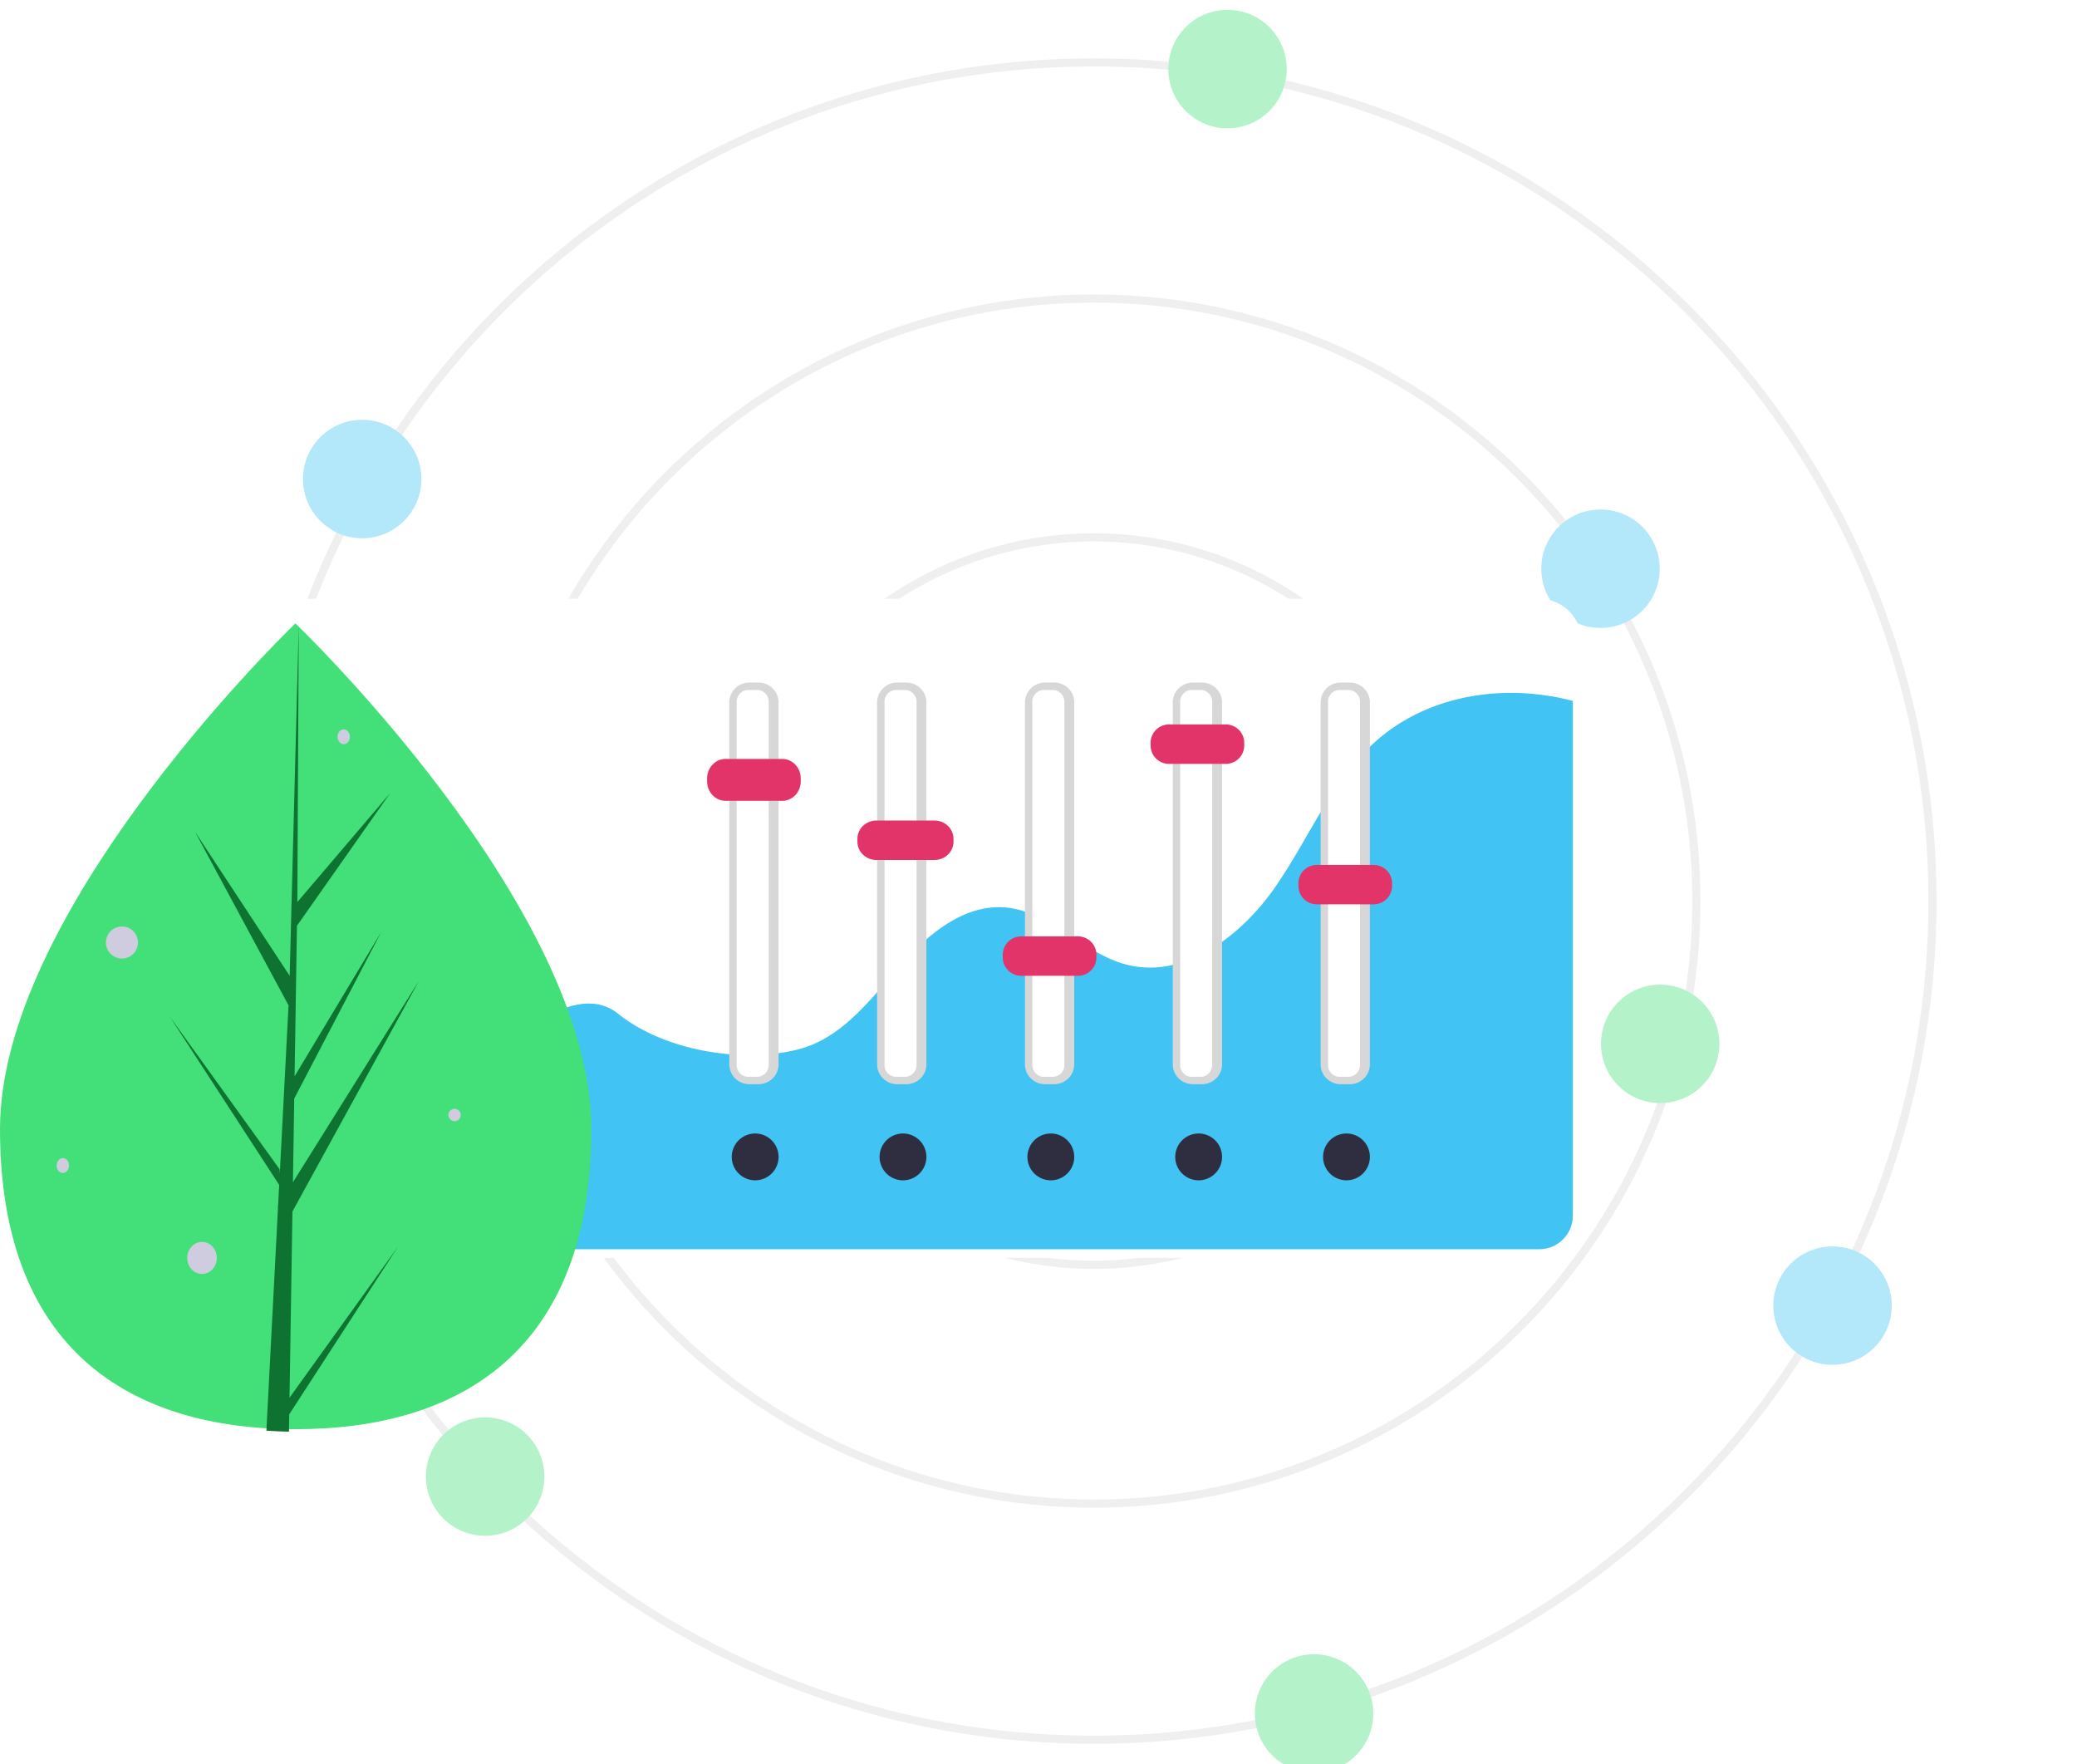 <svg width="843" height="716" fill="none" xmlns="http://www.w3.org/2000/svg"><g opacity=".4" filter="url(#filter0_i)"><path d="M445 703.679c-188.58 0-342-153.421-342-342.001 0-188.579 153.42-342 342-342s342 153.421 342 342c0 188.58-153.42 342.001-342 342.001zm0-680.696c-186.757 0-338.696 151.938-338.696 338.695 0 186.758 151.939 338.697 338.696 338.697 186.757 0 338.696-151.939 338.696-338.697 0-186.757-151.939-338.695-338.696-338.695z" fill="#D7D7D7"/><path d="M445 607.853c-135.741 0-246.174-110.433-246.174-246.174 0-135.741 110.433-246.174 246.174-246.174 135.741 0 246.174 110.433 246.174 246.174 0 135.741-110.433 246.174-246.174 246.174zm0-489.044c-133.918 0-242.87 108.951-242.87 242.87 0 133.918 108.952 242.87 242.87 242.87s242.87-108.952 242.87-242.87c0-133.919-108.952-242.87-242.87-242.87z" fill="#D7D7D7"/><path d="M445 510.939a149.262 149.262 0 01-105.543-254.803 149.263 149.263 0 01229.648 22.618 149.262 149.262 0 0125.155 82.925A149.43 149.43 0 01445 510.939zm0-295.216a145.961 145.961 0 00-134.846 90.101 145.964 145.964 0 0031.64 159.061 145.95 145.95 0 00159.061 31.639 145.952 145.952 0 0090.101-134.845A146.123 146.123 0 00445 215.723z" fill="#D7D7D7"/><path d="M445 437.47c41.858 0 75.791-33.933 75.791-75.791S486.858 285.888 445 285.888s-75.791 33.933-75.791 75.791S403.142 437.47 445 437.47zM197.906 619.266c13.272 0 24.031-10.759 24.031-24.031 0-13.272-10.759-24.031-24.031-24.031-13.272 0-24.031 10.759-24.031 24.031 0 13.272 10.759 24.031 24.031 24.031zm3.304-206.521c13.273 0 24.032-10.76 24.032-24.032s-10.759-24.031-24.032-24.031c-13.272 0-24.031 10.759-24.031 24.031 0 13.272 10.759 24.032 24.031 24.032z" fill="#43DF78"/><path d="M650.602 250.832c13.272 0 24.031-10.76 24.031-24.032s-10.759-24.031-24.031-24.031c-13.272 0-24.031 10.759-24.031 24.031 0 13.272 10.759 24.032 24.031 24.032zm94.174 299.043c13.272 0 24.031-10.759 24.031-24.031 0-13.272-10.759-24.031-24.031-24.031-13.272 0-24.032 10.759-24.032 24.031 0 13.272 10.76 24.031 24.032 24.031z" fill="#41C3F3"/><path d="M674.834 443.654c13.272 0 24.031-10.76 24.031-24.032s-10.759-24.031-24.031-24.031c-13.272 0-24.031 10.759-24.031 24.031 0 13.272 10.759 24.032 24.031 24.032z" fill="#43DF78"/><path d="M147.995 214.433c13.272 0 24.031-10.76 24.031-24.032s-10.759-24.031-24.031-24.031c-13.272 0-24.031 10.759-24.031 24.031 0 13.272 10.759 24.032 24.031 24.032z" fill="#41C3F3"/><path d="M534.343 715.391c13.272 0 24.032-10.759 24.032-24.031 0-13.272-10.76-24.031-24.032-24.031s-24.031 10.759-24.031 24.031c0 13.272 10.759 24.031 24.031 24.031zM499.221 48.063c13.272 0 24.031-10.76 24.031-24.032S512.493 0 499.221 0c-13.272 0-24.031 10.76-24.031 24.031 0 13.272 10.759 24.032 24.031 24.032z" fill="#43DF78"/></g><path d="M624.757 510.462H22.119A17.138 17.138 0 015 493.343V260.119A17.137 17.137 0 0122.119 243h602.638c4.539.005 8.89 1.81 12.099 5.02a17.133 17.133 0 015.02 12.099v233.224a17.138 17.138 0 01-17.119 17.119z" fill="#fff"/><path d="M624.757 246.5H22.119A13.638 13.638 0 008.5 260.119v233.224a13.637 13.637 0 0013.619 13.619h602.638a13.637 13.637 0 0013.619-13.619V260.119a13.637 13.637 0 00-13.619-13.619z" fill="#fff"/><path d="M638.376 284.454v208.889a13.637 13.637 0 01-13.619 13.619H22.119A13.638 13.638 0 018.5 493.343v-22.641c2.35-9.653 11.687-18.054 21.867-20.429 13.662-3.183 27.817 1.269 41.163 5.61 13.338 4.341 27.57 8.665 41.172 5.226 39.478-9.95 31.999-19.012 71.298-29.609 23.016-6.205 48.385-34.896 67-20 18.615 14.887 50.409 20.32 73.46 14.234 16.879-4.46 28.403-19.467 39.843-32.652 11.44-13.184 26.455-26.318 43.845-24.795 18.207 1.592 31.451 18.675 49.156 23.204 23.28 5.941 46.296-11.466 60.042-31.171 13.738-19.705 22.872-43.061 40.695-59.157 21.288-19.228 52.408-24.037 80.335-16.709z" fill="#41C3F3"/><path d="M304.148 277a8.21 8.21 0 00-5.759 2.358A7.995 7.995 0 00296 285.04v146.92a7.995 7.995 0 002.389 5.682 8.21 8.21 0 005.759 2.358h3.704a8.21 8.21 0 005.759-2.358A7.995 7.995 0 00316 431.96V285.04a7.995 7.995 0 00-2.389-5.682 8.21 8.21 0 00-5.759-2.358h-3.704z" fill="#D7D7D7"/><path d="M303.694 280a4.66 4.66 0 00-3.317 1.398 4.807 4.807 0 00-1.377 3.371v147.462a4.807 4.807 0 001.377 3.371 4.66 4.66 0 003.317 1.398h3.612a4.66 4.66 0 003.317-1.398 4.807 4.807 0 001.377-3.371V284.769a4.807 4.807 0 00-1.377-3.371 4.66 4.66 0 00-3.317-1.398h-3.612z" fill="#fff"/><path d="M364.148 277a8.21 8.21 0 00-5.759 2.358A7.995 7.995 0 00356 285.04v146.92a7.995 7.995 0 002.389 5.682 8.21 8.21 0 005.759 2.358h3.704a8.21 8.21 0 005.759-2.358A7.995 7.995 0 00376 431.96V285.04a7.995 7.995 0 00-2.389-5.682 8.21 8.21 0 00-5.759-2.358h-3.704z" fill="#D7D7D7"/><path d="M363.694 280a4.66 4.66 0 00-3.317 1.398 4.807 4.807 0 00-1.377 3.371v147.462a4.807 4.807 0 001.377 3.371 4.66 4.66 0 003.317 1.398h3.612a4.66 4.66 0 003.317-1.398 4.807 4.807 0 001.377-3.371V284.769a4.807 4.807 0 00-1.377-3.371 4.66 4.66 0 00-3.317-1.398h-3.612z" fill="#fff"/><path d="M424.148 277a8.21 8.21 0 00-5.759 2.358A7.995 7.995 0 00416 285.04v146.92a7.995 7.995 0 002.389 5.682 8.21 8.21 0 005.759 2.358h3.704a8.21 8.21 0 005.759-2.358A7.995 7.995 0 00436 431.96V285.04a7.995 7.995 0 00-2.389-5.682 8.21 8.21 0 00-5.759-2.358h-3.704z" fill="#D7D7D7"/><path d="M423.694 280a4.66 4.66 0 00-3.317 1.398 4.807 4.807 0 00-1.377 3.371v147.462a4.807 4.807 0 001.377 3.371 4.66 4.66 0 003.317 1.398h3.612a4.66 4.66 0 003.317-1.398 4.807 4.807 0 001.377-3.371V284.769a4.807 4.807 0 00-1.377-3.371 4.66 4.66 0 00-3.317-1.398h-3.612z" fill="#fff"/><path d="M484.148 277a8.21 8.21 0 00-5.759 2.358A7.995 7.995 0 00476 285.04v146.92a7.995 7.995 0 002.389 5.682 8.21 8.21 0 005.759 2.358h3.704a8.21 8.21 0 005.759-2.358A7.995 7.995 0 00496 431.96V285.04a7.995 7.995 0 00-2.389-5.682 8.21 8.21 0 00-5.759-2.358h-3.704z" fill="#D7D7D7"/><path d="M483.694 280a4.66 4.66 0 00-3.317 1.398 4.807 4.807 0 00-1.377 3.371v147.462a4.807 4.807 0 001.377 3.371 4.66 4.66 0 003.317 1.398h3.612a4.66 4.66 0 003.317-1.398 4.807 4.807 0 001.377-3.371V284.769a4.807 4.807 0 00-1.377-3.371 4.66 4.66 0 00-3.317-1.398h-3.612z" fill="#fff"/><path d="M544.148 277a8.21 8.21 0 00-5.759 2.358A7.995 7.995 0 00536 285.04v146.92a7.995 7.995 0 002.389 5.682 8.21 8.21 0 005.759 2.358h3.704a8.21 8.21 0 005.759-2.358A7.995 7.995 0 00556 431.96V285.04a7.995 7.995 0 00-2.389-5.682 8.21 8.21 0 00-5.759-2.358h-3.704z" fill="#D7D7D7"/><path d="M543.694 280a4.66 4.66 0 00-3.317 1.398 4.807 4.807 0 00-1.377 3.371v147.462a4.807 4.807 0 001.377 3.371 4.66 4.66 0 003.317 1.398h3.612a4.66 4.66 0 003.317-1.398 4.807 4.807 0 001.377-3.371V284.769a4.807 4.807 0 00-1.377-3.371 4.66 4.66 0 00-3.317-1.398h-3.612z" fill="#fff"/><path d="M317.515 325h-23.03c-1.985-.002-3.887-.835-5.29-2.314-1.404-1.48-2.193-3.486-2.195-5.579v-1.214c.002-2.093.791-4.099 2.195-5.579 1.403-1.479 3.305-2.312 5.29-2.314h23.03c1.985.002 3.887.835 5.29 2.314 1.404 1.48 2.193 3.486 2.195 5.579v1.214c-.002 2.093-.791 4.099-2.195 5.579-1.403 1.479-3.305 2.312-5.29 2.314zm61.803 24h-23.636a7.83 7.83 0 01-5.43-2.178 7.315 7.315 0 01-2.252-5.251v-1.142a7.315 7.315 0 012.252-5.251 7.83 7.83 0 015.43-2.178h23.636a7.83 7.83 0 015.43 2.178 7.315 7.315 0 012.252 5.251v1.142a7.315 7.315 0 01-2.252 5.251 7.83 7.83 0 01-5.43 2.178zm58.197 47h-23.03a7.522 7.522 0 01-5.29-2.178 7.406 7.406 0 01-2.195-5.251v-1.142a7.406 7.406 0 012.195-5.251 7.522 7.522 0 015.29-2.178h23.03a7.522 7.522 0 015.29 2.178 7.406 7.406 0 012.195 5.251v1.142a7.406 7.406 0 01-2.195 5.251 7.522 7.522 0 01-5.29 2.178zm60-86h-23.03a7.522 7.522 0 01-5.29-2.178 7.41 7.41 0 01-2.195-5.251v-1.142a7.41 7.41 0 012.195-5.251 7.522 7.522 0 015.29-2.178h23.03a7.522 7.522 0 015.29 2.178 7.406 7.406 0 012.195 5.251v1.142a7.406 7.406 0 01-2.195 5.251 7.522 7.522 0 01-5.29 2.178zm60 57h-23.03a7.522 7.522 0 01-5.29-2.178 7.41 7.41 0 01-2.195-5.251v-1.142a7.41 7.41 0 012.195-5.251 7.522 7.522 0 015.29-2.178h23.03a7.522 7.522 0 015.29 2.178 7.406 7.406 0 012.195 5.251v1.142a7.406 7.406 0 01-2.195 5.251 7.522 7.522 0 01-5.29 2.178z" fill="#E33469"/><path d="M306.5 479a9.5 9.5 0 009.5-9.5 9.5 9.5 0 00-9.5-9.5 9.5 9.5 0 00-9.5 9.5 9.5 9.5 0 009.5 9.5zm60 0a9.5 9.5 0 009.5-9.5 9.5 9.5 0 00-9.5-9.5 9.5 9.5 0 00-9.5 9.5 9.5 9.5 0 009.5 9.5zm60 0a9.5 9.5 0 009.5-9.5 9.5 9.5 0 00-9.5-9.5 9.5 9.5 0 00-9.5 9.5 9.5 9.5 0 009.5 9.5zm60 0a9.5 9.5 0 009.5-9.5 9.5 9.5 0 00-9.5-9.5 9.5 9.5 0 00-9.5 9.5 9.5 9.5 0 009.5 9.5zm60 0a9.5 9.5 0 009.5-9.5 9.5 9.5 0 00-9.5-9.5 9.5 9.5 0 00-9.5 9.5 9.5 9.5 0 009.5 9.5zm-319.29 19.025c.101-4.183-10.617-7.834-23.94-8.156-13.324-.322-24.206 2.808-24.307 6.991-.101 4.182 10.618 7.834 23.941 8.155 13.323.322 24.205-2.808 24.306-6.99z" fill="#2F2E41"/><path d="M240 458.112c.044 90.304-53.669 121.856-119.941 121.888-1.539.001-3.071-.016-4.596-.049-3.071-.065-6.11-.203-9.118-.415C46.531 575.333.041 542.211 0 458.229c-.042-86.911 111.074-196.644 119.407-204.758.007 0 .007 0 .015-.007.316-.309.478-.464.478-.464S239.956 367.817 240 458.112z" fill="#43DF78"/><path d="M117.501 567.236l44.033-61.302-44.14 68.03-.115 7.036a186.975 186.975 0 01-9.155-.415l4.703-90.356-.037-.699.081-.133.447-8.538L69 412.703l44.448 61.76.112 1.811 3.553-68.268-37.945-70.433 38.405 58.436 3.665-141.538.014-.471.001.464-.567 111.617 37.712-44.268-37.87 53.881-.968 61.126 35.22-58.677-35.356 67.664-.538 33.99L170 398.118l-51.308 93.536-1.191 75.582z" fill="#0E7230"/><path d="M139.5 302c1.381 0 2.5-1.343 2.5-3s-1.119-3-2.5-3-2.5 1.343-2.5 3 1.119 3 2.5 3zm45 153a2.5 2.5 0 100-5 2.5 2.5 0 000 5zm-159 21c1.38 0 2.5-1.343 2.5-3s-1.12-3-2.5-3-2.5 1.343-2.5 3 1.12 3 2.5 3zM82 517c3.314 0 6-2.91 6-6.5s-2.686-6.5-6-6.5-6 2.91-6 6.5 2.686 6.5 6 6.5zM49.5 389a6.5 6.5 0 100-13 6.5 6.5 0 000 13z" fill="#CFCCE0"/><defs><filter id="filter0_i" x="102" y="0" width="685" height="719.391" filterUnits="userSpaceOnUse" color-interpolation-filters="sRGB"><feFlood flood-opacity="0" result="BackgroundImageFix"/><feBlend in="SourceGraphic" in2="BackgroundImageFix" result="shape"/><feColorMatrix in="SourceAlpha" values="0 0 0 0 0 0 0 0 0 0 0 0 0 0 0 0 0 0 127 0" result="hardAlpha"/><feOffset dx="-1" dy="4"/><feGaussianBlur stdDeviation="2"/><feComposite in2="hardAlpha" operator="arithmetic" k2="-1" k3="1"/><feColorMatrix values="0 0 0 0 0 0 0 0 0 0 0 0 0 0 0 0 0 0 0.16 0"/><feBlend in2="shape" result="effect1_innerShadow"/></filter></defs></svg>